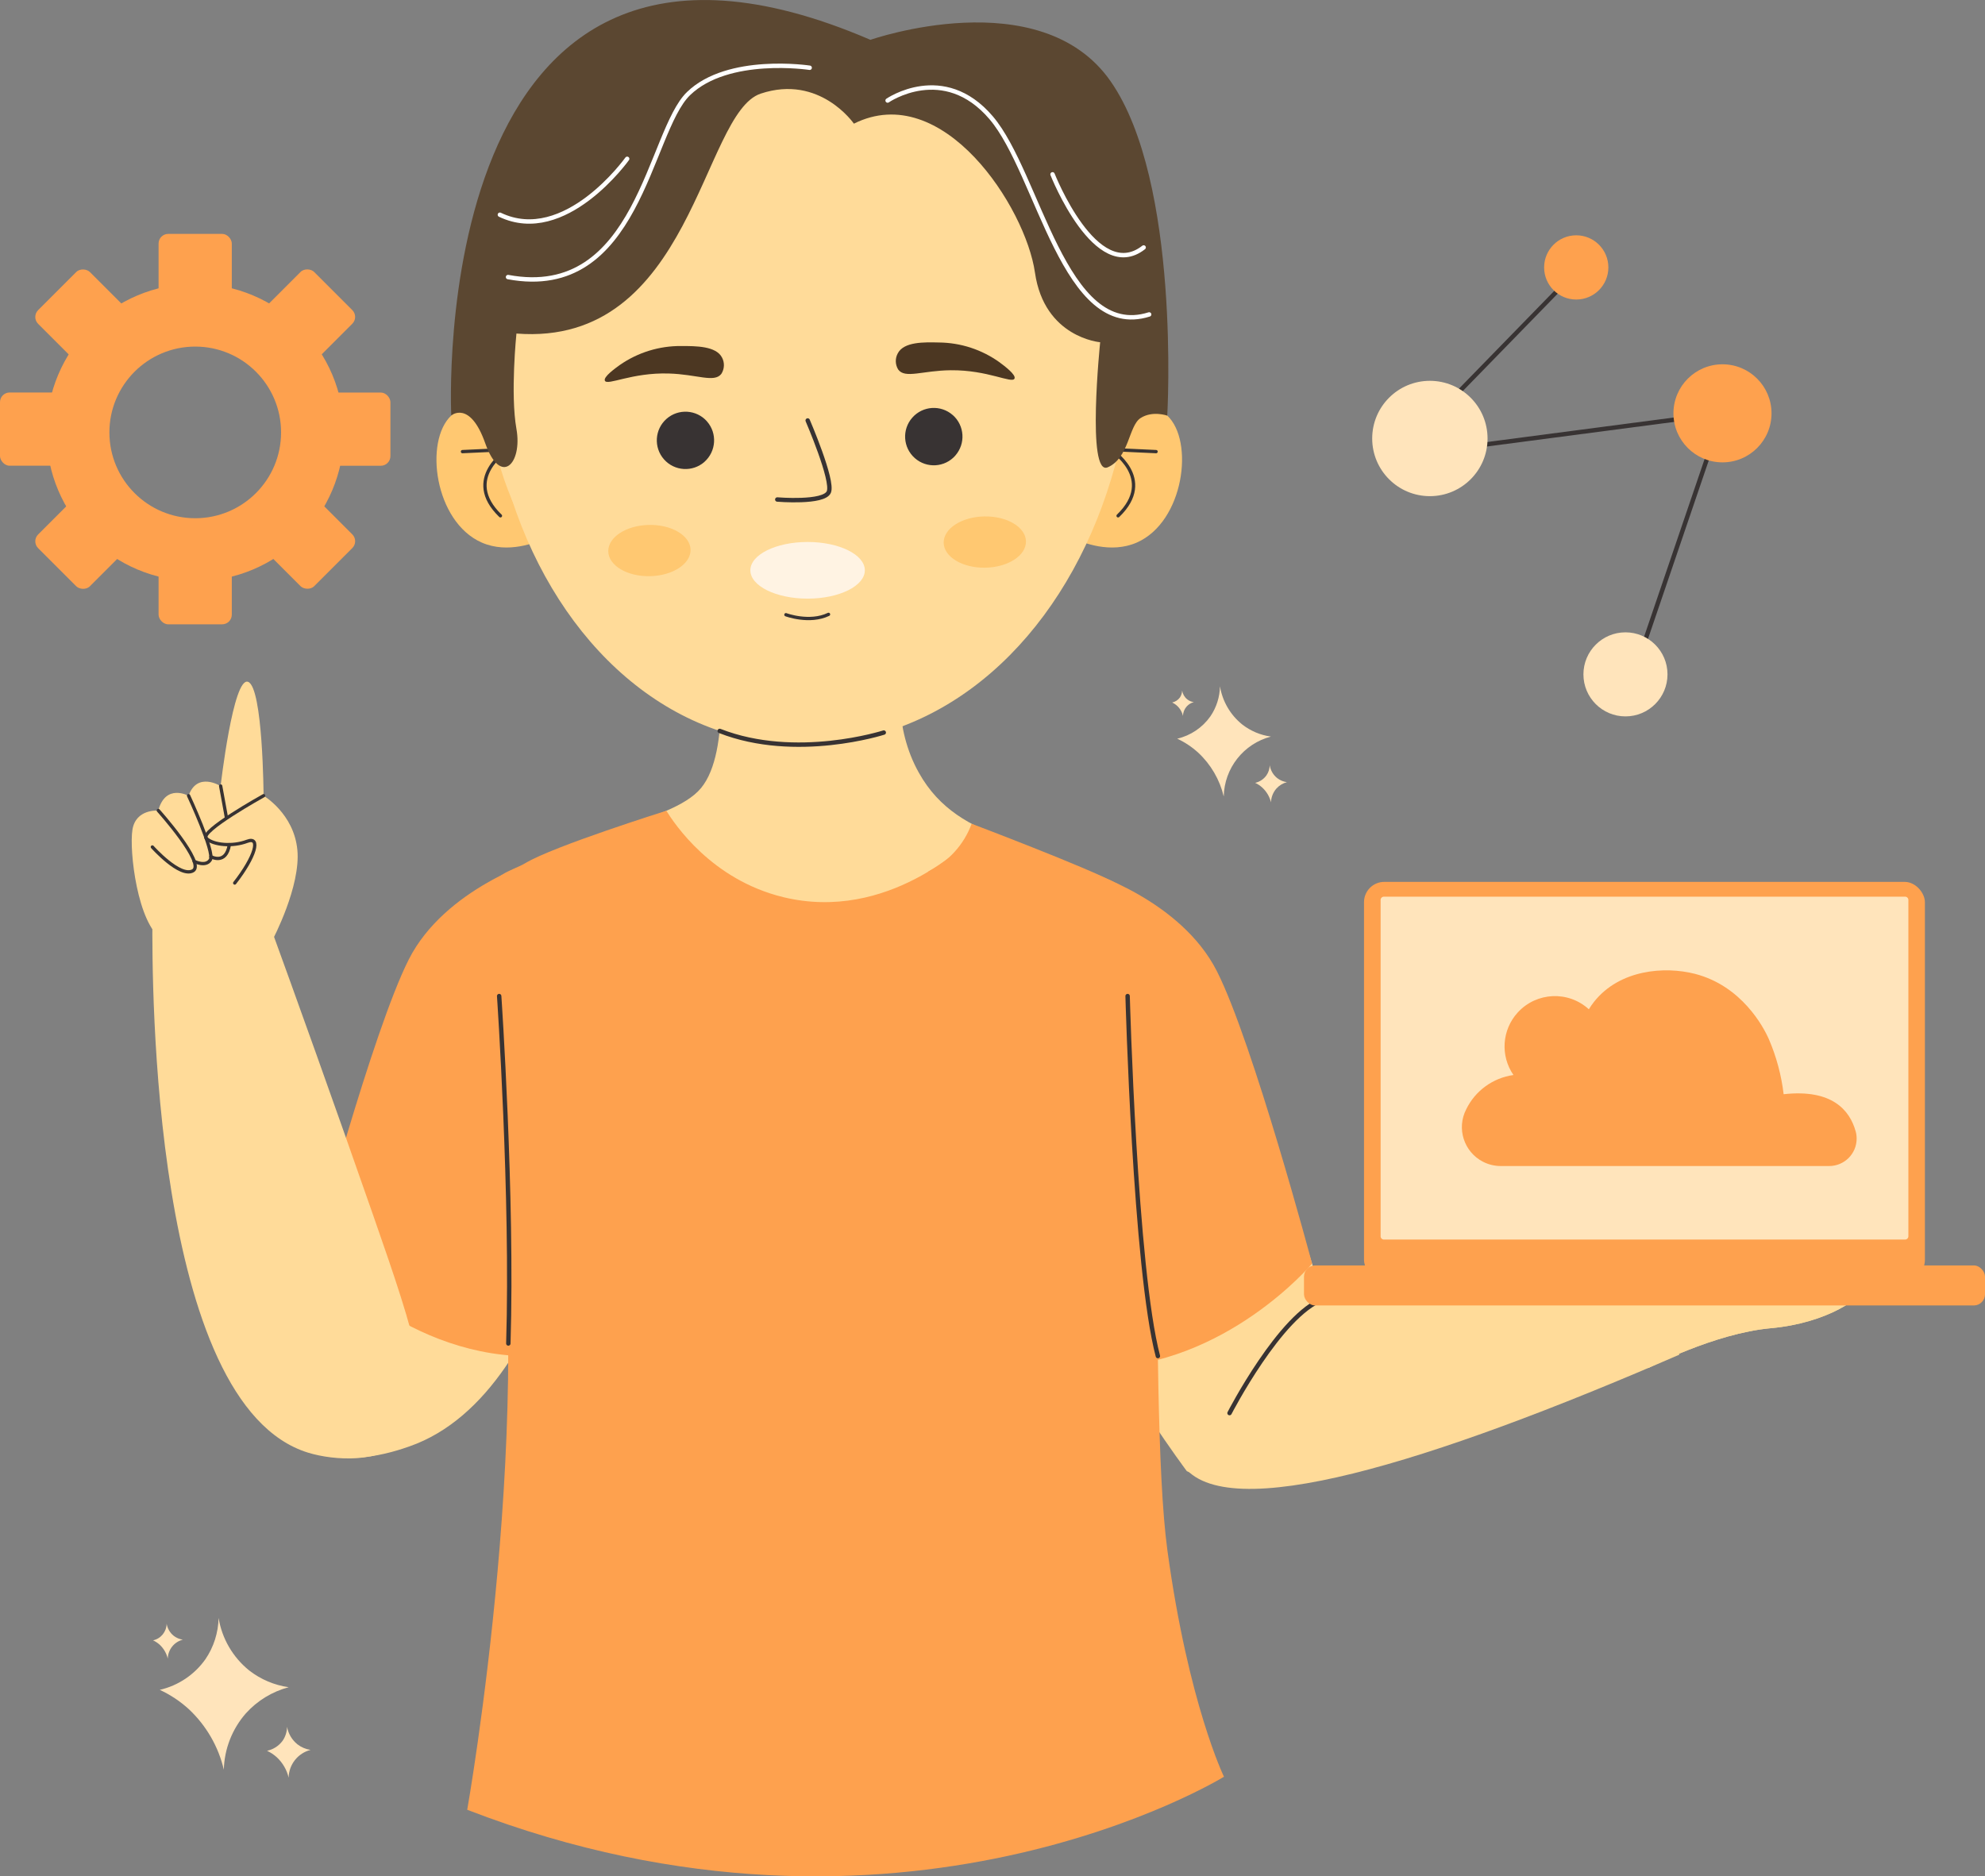 <?xml version="1.0" encoding="UTF-8"?>
<svg id="Calque_2" data-name="Calque 2" xmlns="http://www.w3.org/2000/svg" viewBox="0 0 450.51 425.89">
  <rect x="0" y="0" width="450.51" height="425.89" fill="#808080" stroke="none"/>
  <defs>
    <style>
      .cls-1 {
        stroke: #fff;
      }

      .cls-1, .cls-2, .cls-3 {
        fill: none;
        stroke-linecap: round;
        stroke-linejoin: round;
      }

      .cls-2, .cls-3 {
        stroke: #383333;
      }

      .cls-3 {
        stroke-width: .75px;
      }

      .cls-4 {
        fill: #ffdb99;
      }

      .cls-5 {
        fill: #fff3e3;
      }

      .cls-6 {
        fill: #ffe4bb;
      }

      .cls-7 {
        fill: #ffc871;
      }

      .cls-8 {
        fill: #fea14e;
      }

      .cls-9 {
        fill: #5b4731;
      }

      .cls-10 {
        fill: #4c3722;
      }

      .cls-11 {
        fill: #383333;
        fill-rule: evenodd;
      }
    </style>
  </defs>
  <g id="Calque_1-2" data-name="Calque 1">
    <g>
      <path class="cls-4" d="M374.15,310.48s14.83-7.83,27.75-9c12.92-1.17,21.14-7.04,22.09-10.1s-54.1,0-54.1,0l-9.3,8.87,13.57,10.23Z"/>
      <path class="cls-4" d="M137.24,190.98s-25.7,4.73-37.35,19.42c-11.65,14.69-38,103.56-38,103.56,.33,3.26,1.49,9.29,6.19,13.25,8.28,6.89,21.6,2.23,24.84,1.1,35.56-12.43,43.32-80.88,44.48-91.12,1.75-15.36,1.69-30.87-.16-46.21Z"/>
      <path class="cls-4" d="M381.18,307.47c-56.93,24.7-103.04,38.9-112.76,25.06-3.36-4.79-1.36-11.36-.78-13.32,6.43-21.26,45.53-32.55,96.76-30.81l16.78,19.07Z"/>
      <path class="cls-7" d="M246.96,96.08c.78-.76,5.03-4.73,11.13-4.32,.89,.07,4.44,.32,6.82,2.56,6.2,5.8,3.79,24.11-6.88,28.82-5.99,2.63-12.35,0-14.5-.95,1.15-8.71,2.29-17.42,3.43-26.12Z"/>
      <path class="cls-3" d="M262.38,102.51l-10.33-.48s10.51,6.55,1.71,15.05"/>
      <path class="cls-7" d="M120.38,96.08c-.79-.76-5.03-4.73-11.13-4.32-.89,.07-4.44,.32-6.83,2.56-6.2,5.8-3.79,24.11,6.89,28.82,5.98,2.63,12.35,0,14.49-.95-1.13-8.71-2.27-17.42-3.42-26.12Z"/>
      <path class="cls-3" d="M104.96,102.51l10.33-.48s-10.52,6.55-1.71,15.05"/>
      <circle class="cls-4" cx="183.21" cy="85.27" r="72.71"/>
      <path class="cls-4" d="M255.92,92.21c-5.6,36.48-26.67,65.5-55.33,74.07-11.18,3.36-23.07,3.54-34.34,.52-28.29-7.85-49.47-36.57-54.64-73.2,3.74-40.12,38.47-69.76,76.32-67.66,34.56,1.92,64.06,29.89,68,66.26Z"/>
      <path class="cls-4" d="M205.38,146.21c-1.51,7.48-2.56,18.93,3.13,29.13,9.46,17.03,28.44,14.13,42.22,26.45,19.21,17.18,11.28,48.65,9.46,93.6-1.38,37.13,1.6,74.29,8.87,110.72-50.97,17.42-106.11,18.53-157.74,3.17,1.65-8.94,3.7-21.77,5.06-37.38,1.69-19.9,1.95-39.89,.76-59.83-4.03-77.11-19.87-97.26-4.61-110.5,14.97-13,39.66-14.3,46.59-22.71,6.93-8.41,3.79-30.78,3.79-30.78,13.74-4.38,28.4-5.03,42.47-1.88Z"/>
      <path class="cls-10" d="M226.89,82.26c-4.03-2.9-8.85-4.48-13.81-4.52-3.36-.08-7.91-.19-9.31,2.44-.65,1.16-.61,2.58,.09,3.71,1.57,2.12,5.54,.21,11.93,.15,8.43-.08,13.9,3.11,14.46,1.89,.4-.86-2.3-2.88-3.37-3.67Z"/>
      <path class="cls-10" d="M140.71,82.82c4.08-2.83,8.94-4.32,13.9-4.28,3.36,0,7.91,0,9.26,2.62,.62,1.17,.56,2.59-.16,3.71-1.62,2.08-5.54,.09-11.93-.09-8.43-.25-13.97,2.84-14.5,1.63-.39-.86,2.36-2.82,3.44-3.6Z"/>
      <path class="cls-2" d="M183.31,95.44s5.89,13.63,4.8,16.23-11.7,1.71-11.7,1.71"/>
      <path class="cls-3" d="M178.37,139.53s5.34,2,9.67-.08"/>
      <ellipse class="cls-7" cx="223.51" cy="123.04" rx="9.34" ry="5.82" transform="translate(-2.07 3.84) rotate(-.98)"/>
      <ellipse class="cls-7" cx="147.38" cy="124.98" rx="9.34" ry="5.82" transform="translate(-2.47 2.97) rotate(-1.15)"/>
      <path class="cls-4" d="M231.7,193.65s25.69,4.73,37.35,19.42c11.66,14.69,37.97,103.56,37.97,103.56-.61,4.96-2.78,9.6-6.19,13.25-7.24,7.43-19.77,9.09-31.47,4.05-12.64-17.15-33.45-49.44-37.85-94.07-3.42-35,.19-46.21,.19-46.21Z"/>
      <path class="cls-2" d="M200.58,166.28s-19.93,6.42-37.24-.37"/>
      <path class="cls-8" d="M151.23,184.03c1.85,2.96,10.2,15.62,26.5,19.6,23.8,5.81,41.87-12.37,42.69-13.25,0,0,25.78,5.13,35.48,12.06,9.7,6.93,4.31,114.79,9.06,149.53,4.75,34.73,12.83,51.32,12.83,51.32,0,0-73.62,45.43-171.75,7.5,0,0,16.54-93.39,5.54-153.56-11.01-60.17,1.2-57.45,7.68-61.33s31.97-11.87,31.97-11.87Z"/>
      <path class="cls-8" d="M246.74,197.79s21.21,6.43,29.43,22.63c8.22,16.2,21.62,66.4,21.62,66.4,0,0-19.51,23.21-48.17,23.66,0,0-25.02-94.64-2.89-112.68Z"/>
      <path class="cls-8" d="M122.17,195.15s-21.2,6.43-29.4,22.64c-8.2,16.21-21.62,66.39-21.62,66.39,0,0,19.51,23.22,48.17,23.66-.05-.03,25-94.67,2.86-112.68Z"/>
      <path class="cls-4" d="M34.59,208.54c-.11,14.53-.15,110.36,35.39,121.21,5.74,1.75,16.64,2.58,22.24-3.28,7.23-7.57,2.21-22.71-7.51-50.58-9.19-26.34-17.39-49.17-24.12-67.68l-26,.34Z"/>
      <path class="cls-4" d="M61.91,213.23s6.37-12.04,5.58-20.31c-.79-8.27-7.67-12.3-7.67-12.3,0,0-.13-24.55-3.51-25.85-3.38-1.31-6.24,23.66-6.24,23.66,0,0-5.33-3.39-7.28,2.21,0,0-5.2-2.9-6.88,3.36,0,0-5.07-.46-5.85,4.32-.78,4.79,1.17,21.42,6.76,24.92,5.58,3.5,20.91,4.16,25.08,0Z"/>
      <path class="cls-3" d="M34.58,192.25s6.28,7.05,9.22,5.4c2.93-1.65-7.87-13.68-7.87-13.68"/>
      <path class="cls-3" d="M44.07,195.52s2.66,1.35,3.68-.37-4.95-14.54-4.95-14.54"/>
      <path class="cls-3" d="M59.83,180.61s-14.66,8.13-13.01,9.69,6.03,1.89,9.24,.67c3.21-1.22,1.89,3.47-2.79,9.46"/>
      <path class="cls-3" d="M47.87,194.45s3.41,1.97,4.19-2.73"/>
      <line class="cls-3" x1="50.08" y1="178.41" x2="51.36" y2="185.41"/>
      <path class="cls-8" d="M10.56,98.15c0,18.64,15.1,33.75,33.74,33.76,18.64,0,33.75-15.1,33.76-33.74,0-18.64-15.1-33.75-33.74-33.76h0c-18.63,0-33.74,15.1-33.75,33.74Zm14.27,0c0-10.76,8.72-19.48,19.48-19.48,10.76,0,19.48,8.72,19.48,19.48,0,10.76-8.72,19.48-19.48,19.48h0c-10.75,0-19.47-8.71-19.48-19.46,0,0,0-.01,0-.02Z"/>
      <rect class="cls-8" x="35.99" y="53.09" width="16.62" height="19.64" rx="2.19" ry="2.19"/>
      <rect class="cls-8" x="35.99" y="122.07" width="16.62" height="19.64" rx="2.19" ry="2.19"/>
      <rect class="cls-8" y="89.09" width="19.64" height="16.62" rx="2.19" ry="2.19"/>
      <rect class="cls-8" x="68.97" y="89.1" width="19.64" height="16.62" rx="2.19" ry="2.19"/>
      <rect class="cls-8" x="10.1" y="113.49" width="19.64" height="16.62" rx="2.19" ry="2.19" transform="translate(-80.29 49.76) rotate(-45)"/>
      <rect class="cls-8" x="58.87" y="64.7" width="19.64" height="16.62" rx="2.19" ry="2.19" transform="translate(-31.51 69.95) rotate(-45)"/>
      <rect class="cls-8" x="11.61" y="63.2" width="16.62" height="19.64" rx="2.19" ry="2.19" transform="translate(-45.8 35.47) rotate(-45)"/>
      <rect class="cls-8" x="60.38" y="111.96" width="16.62" height="19.64" rx="2.19" ry="2.19" transform="translate(-65.99 84.24) rotate(-45)"/>
      <polyline class="cls-2" points="328.42 102.03 390.93 93.82 369.89 155.61"/>
      <circle class="cls-6" cx="368.91" cy="153.07" r="9.54"/>
      <circle class="cls-8" cx="390.93" cy="93.82" r="11.13"/>
      <line class="cls-2" x1="326.08" y1="94.11" x2="355.82" y2="63.59"/>
      <circle class="cls-6" cx="324.52" cy="99.53" r="13.09"/>
      <circle class="cls-8" cx="357.74" cy="60.7" r="7.29"/>
      <path class="cls-11" d="M216.82,103.41c-2.38,2.7-6.49,2.96-9.19,.58s-2.96-6.49-.58-9.19,6.49-2.96,9.19-.58c0,0,0,0,.01,0,2.68,2.38,2.94,6.48,.57,9.18Z"/>
      <path class="cls-11" d="M159.89,104.83c-2.69,2.38-6.81,2.13-9.19-.56s-2.13-6.81,.56-9.19c2.69-2.38,6.81-2.13,9.19,.56,0,0,0,0,0,.01,2.37,2.69,2.11,6.8-.57,9.18Z"/>
      <path class="cls-9" d="M193.79,28.06s-7.75-11.27-21.14-6.81-15.53,57.56-55.44,54.46c0,0-1.41,13.72,0,21.65,1.41,7.93-3.6,13.11-7.08,3.25-3.48-9.86-7.71-6.31-7.71-6.31,0,0-6.35-128.95,95.13-85.26,0,0,38.54-13.48,54.5,9.39,15.97,22.86,12.87,75.91,12.87,75.91,0,0-3.36-1.2-6.07,.56s-2.58,9.06-7.44,11.17-1.72-28.39-1.72-28.39c0,0-12.68-1.02-14.8-15.82-2.12-14.8-20.91-43.86-41.1-33.79Z"/>
      <path class="cls-1" d="M201.45,22.82s12.69-8.77,23.5,3.91c10.81,12.68,16.6,50.74,35.86,44.64"/>
      <path class="cls-1" d="M238.88,39.57s9.87,25.06,20.68,16.6"/>
      <path class="cls-1" d="M183.76,15.38s-18.51-2.84-27.5,5.87-11.36,47.17-40.96,41.64"/>
      <path class="cls-1" d="M142.34,36.05s-14.1,19.79-28.89,12.69"/>
      <ellipse class="cls-5" cx="183.29" cy="129.45" rx="12.99" ry="6.43"/>
      <path class="cls-2" d="M113.29,226.09s3.11,45.54,2.08,78.86"/>
      <path class="cls-2" d="M255.92,226.09s1.66,61.97,6.87,81.72"/>
      <path class="cls-8" d="M210.72,197.79c4.54-2.2,8.06-6.07,9.8-10.81,0,0,26.43,10,33.12,13.65,6.69,3.64-20.2,15.63-20.2,15.63l-13.04,1.4-9.69-19.87Z"/>
      <path class="cls-2" d="M279.05,320.75s11.56-22.43,21.28-25.89"/>
      <path class="cls-4" d="M374.15,310.48s14.83-7.83,27.75-9c12.92-1.17,21.14-7.04,22.09-10.1s-54.1,0-54.1,0l-9.3,8.87,13.57,10.23Z"/>
      <rect class="cls-8" x="309.57" y="200.17" width="127.3" height="90.41" rx="4.61" ry="4.61"/>
      <path class="cls-6" d="M314.15,281.36c-.41,.03-.77-.27-.81-.68v-76.47c.04-.41,.4-.71,.81-.68h118.16c.41-.03,.77,.27,.81,.68v76.47c-.04,.41-.4,.71-.81,.68h-118.16Z"/>
      <rect class="cls-8" x="295.95" y="287.23" width="154.56" height="9.09" rx="2.54" ry="2.54"/>
      <path class="cls-8" d="M421.15,256.78c-1.32-4.73-5.3-9.64-16.34-8.41-.51-4.29-1.63-8.48-3.33-12.44-1.23-2.84-6.2-12.17-16.82-14.89-6.81-1.74-17.03-1.01-22.88,6.35-.43,.54-.82,1.11-1.18,1.7-4.66-4.26-11.88-3.93-16.14,.73-3.59,3.93-3.99,9.81-.97,14.19-4.65,.65-8.68,3.57-10.73,7.8-2.23,4.34-.51,9.66,3.82,11.89,1.25,.64,2.63,.97,4.03,.97h74.53c3.44,0,6.23-2.77,6.24-6.21,0-.56-.07-1.13-.22-1.67Z"/>
      <path class="cls-6" d="M36.28,383.58c2.4,1.11,4.62,2.59,6.57,4.37,3.95,3.7,6.72,8.48,7.95,13.74,.12-4.7,1.88-9.21,4.97-12.75,2.6-2.9,5.99-4.97,9.75-5.97-3.26-.46-6.35-1.77-8.95-3.79-3.71-2.99-6.19-7.23-6.96-11.93-.07,3.34-1.1,6.59-2.98,9.36-2.48,3.51-6.17,5.99-10.36,6.96Z"/>
      <path class="cls-6" d="M60.61,397.4c.81,.38,1.56,.88,2.22,1.48,1.33,1.24,2.27,2.85,2.68,4.62,.05-2.98,2.09-5.56,4.97-6.3-1.09-.16-2.11-.6-2.98-1.27-1.24-1-2.07-2.41-2.35-3.98-.02,1.13-.36,2.22-.99,3.15-.86,1.18-2.12,2-3.55,2.3Z"/>
      <path class="cls-6" d="M34.73,372.33c.55,.25,1.06,.59,1.51,.99,.91,.85,1.55,1.96,1.84,3.17,.04-2.04,1.43-3.8,3.41-4.31-.75-.11-1.46-.41-2.06-.87-.86-.69-1.43-1.67-1.61-2.75-.03,1.82-1.3,3.38-3.07,3.77h-.02Z"/>
      <path class="cls-6" d="M267.18,167.67c1.74,.81,3.35,1.88,4.77,3.18,2.87,2.67,4.88,6.13,5.79,9.94,.12-6.42,4.5-11.98,10.71-13.6-2.38-.32-4.62-1.27-6.51-2.74-2.7-2.17-4.5-5.26-5.06-8.68-.04,2.44-.8,4.82-2.18,6.84-1.8,2.55-4.48,4.35-7.52,5.06Z"/>
      <path class="cls-6" d="M284.86,177.69c.59,.27,1.13,.63,1.61,1.07,.98,.9,1.68,2.07,1.99,3.36,.03-1.15,.47-2.25,1.22-3.12,.64-.71,1.46-1.22,2.39-1.46-.8-.11-1.56-.43-2.2-.92-.91-.73-1.51-1.77-1.7-2.92-.02,.82-.27,1.61-.74,2.29-.62,.87-1.54,1.48-2.58,1.71h0Z"/>
      <path class="cls-6" d="M266.04,159.46c1.24,.58,2.14,1.7,2.44,3.04,.02-.79,.32-1.54,.84-2.14,.44-.48,1-.83,1.63-.99-.55-.07-1.07-.29-1.5-.63-.62-.5-1.03-1.21-1.16-1.99-.01,.56-.19,1.1-.5,1.57-.43,.57-1.04,.98-1.74,1.13Z"/>
    </g>
  </g>
</svg>